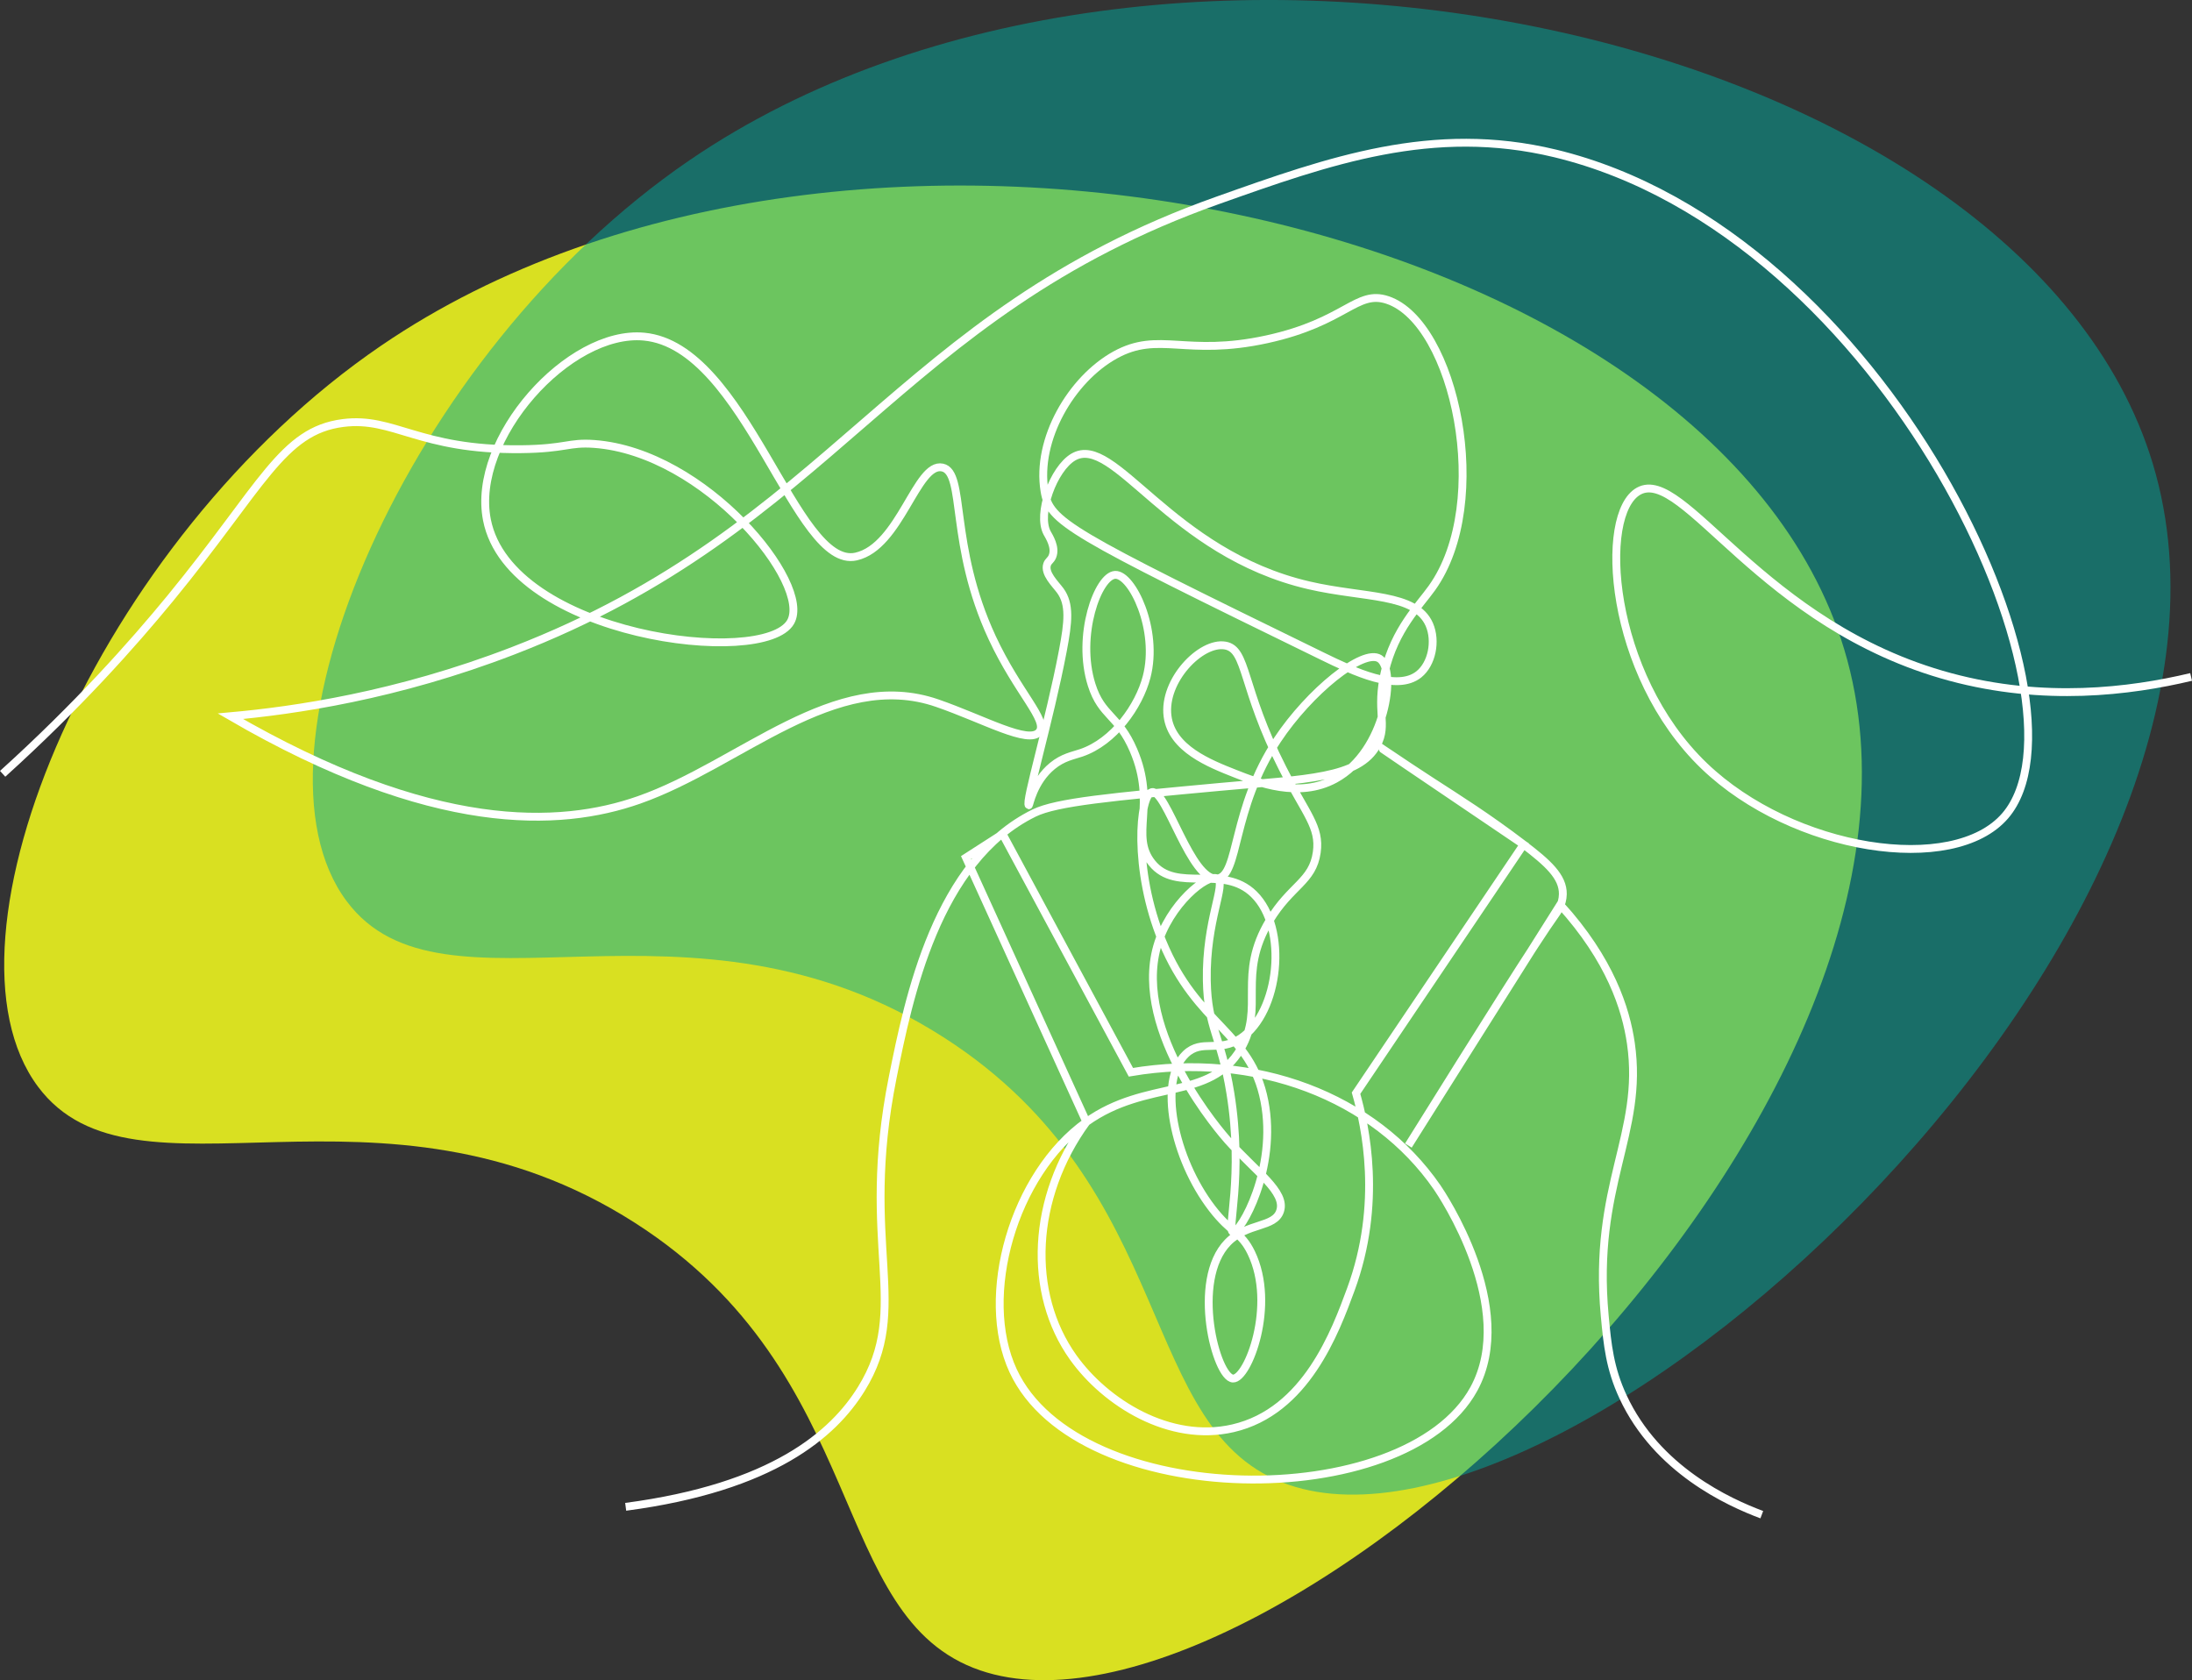 <?xml version="1.0" encoding="UTF-8"?>
<svg id="Layer_2" data-name="Layer 2" xmlns="http://www.w3.org/2000/svg" viewBox="0 0 837.35 641.82">
  <rect x="0" y="0" width="837.35" height="641.82" fill="#333333" stroke="none"/>
  <defs>
    <style>
      .cls-1 {
        fill: none;
        stroke: #fff;
        stroke-miterlimit: 10;
        stroke-width: 3px;
      }

      .cls-2 {
        fill: #00a99d;
      }

      .cls-3 {
        fill: #d9e021;
      }

      .cls-4 {
        opacity: .5;
      }
    </style>
  </defs>
  <g id="Layer_1-2" data-name="Layer 1">
    <g>
      <path class="cls-3" d="m374.51,638.09c-58.7-20-41.2-112.87-132-171-97.44-62.38-191.09-2.49-228-52-41.9-56.21,22.54-208.94,131-283,179.79-122.77,509.32-49.01,559,116,52.94,175.85-220.39,427.34-330,390Z"/>
      <g class="cls-4">
        <path class="cls-2" d="m492.4,567.21c-58.7-20-41.2-112.87-132-171-97.44-62.38-191.09-2.49-228-52-41.9-56.21,22.54-208.94,131-283,179.79-122.77,509.32-49.01,559,116,52.94,175.85-220.39,427.34-330,390Z"/>
      </g>
      <path class="cls-1" d="m239.01,575.59c56.31-7.44,79.35-27.81,90-45,19.43-31.36-.89-54.64,12-119,6.09-30.41,16.8-82.72,54-101,8.6-4.22,29.4-6.15,71-10,33.15-3.07,53.05-3.17,60-16,4.3-7.93-.61-12.89,3-28,3.88-16.27,13.04-25.05,18-32,23.4-32.75,8.65-101.47-17-110-11.88-3.95-15.89,8.42-46,15-31.11,6.8-41.22-3.25-58,6-16.75,9.24-30.27,32.28-27,52,1.95,11.75,8.73,15.52,106,63,12.35,6.03,28.59,13.74,37,7,5-4.01,6.72-12.73,4-19-5.24-12.05-24.77-10.07-46-15-53.24-12.35-74.34-58.19-90-49-7.56,4.44-13.93,21.74-10,29,.7,1.3,3.48,5.5,2,9-.63,1.5-1.54,1.67-2,3-1.18,3.44,3.14,7.47,5,10,3.81,5.19,3.09,11.99,1,23-5.18,27.28-14.61,58.34-13,59,.21.08,1.69-9.02,9-15,4.08-3.34,7.79-3.91,11-5,12.58-4.26,22.11-17.92,25-29,4.71-18.05-5.59-39.27-12-39-6.55.28-14.93,23.23-9,42,3.85,12.17,10.19,11.43,16,25,8.95,20.89-1.48,32.35,7,43,9.41,11.82,27.1.3,39,12,13.17,12.96,9.78,45.07-5,55-8.47,5.69-14.85.17-21,6-10.78,10.21-4.66,39.92,10,59,7.41,9.64,11.1,8.9,15,17,9.6,19.94-1.33,48.24-7,48-6.41-.27-16.16-37.4-2-52,7.41-7.64,17.89-5.51,20-12,2.36-7.24-9.1-14.83-20-27-2.03-2.27-36.24-41.34-27-74,4.62-16.34,19.24-27.95,23-26,3.65,1.9-4.42,15.77-4,39,.33,18.18,5.48,21.21,9,43,5.16,31.92-1.51,52.53,1,53,2.8.52,17.07-24,12-50-5.2-26.69-25.62-28.48-39-61-11.38-27.67-8.72-55.83-4-57,5.54-1.37,14.91,34.24,25,33,8.45-1.04,5.34-26.4,23-53,12.18-18.35,32.71-34.99,39-31,6.72,4.27,2.42,35.48-17,46-13.86,7.51-29.58,1.32-38-2-10.01-3.94-24.39-9.61-26-22-1.77-13.61,12.75-28.59,22-27,8.52,1.46,6.15,15.89,22,47,8.87,17.42,14.37,22.24,13,32-1.58,11.19-9.89,12.55-18,26-12.65,20.98-1.79,33.21-11,49-11.71,20.09-35.8,11.46-59,28-27.86,19.86-41.19,66.55-28,95,24.89,53.69,149.91,54.72,176,7,16.95-31-12.28-74.51-14-77-23.99-34.78-69.39-52.03-117-44-16.33-30.33-32.67-60.67-49-91-4.67,3-9.33,6-14,9,15.33,33.67,30.67,67.33,46,101-21.02,28.84-22.66,65.31-5,90,12.3,17.19,36.77,32.61,61,27,27.86-6.45,39.08-36.91,45-53,12.1-32.87,5.57-62.5,2-75,21.33-31.67,42.67-63.33,64-95-46.13-31.19-56.03-37.95-56-38,.03-.04,8.03,5.6,21,14,10,6.48,21.27,13.52,35,24,9.16,7,15.12,12.25,15,19-.07,3.97-2.22,6.91-3,8-6.93,9.65-27.48,42.26-56,88,19.33-30.67,38.67-61.33,58-92,19.08,21.04,25.08,39.73,27,53,5,34.6-14.64,54.03-10,104,1.03,11.1,1.95,20.15,7,31,12.95,27.86,40.36,40.27,53,45"/>
      <path class="cls-1" d="m1.01,295.59c28.68-25.94,49.7-49.58,64-67,35.25-42.95,42.71-64.02,66-67,19.51-2.5,28.87,10.4,68,10,17.3-.18,18.07-2.73,28-2,42.38,3.1,83.31,53.54,75,68-10.14,17.64-107.2,5.58-116-39-6.11-30.97,31.35-72.69,60-70,39,3.65,57.85,89.2,81,84,16.88-3.79,23.15-36.13,33-34,8.94,1.94,2.49,29.51,19,65,9.8,21.05,21.51,31.63,18,36-3.98,4.96-21.21-4.85-39-11-39.22-13.55-75.14,23.39-114,37-30.08,10.54-78.66,12.95-156-32,24.14-2.17,63.38-7.78,108-25,122.57-47.3,145.73-128.2,269-172,42.85-15.23,82.29-29.24,129-18,126.7,30.49,208.57,210.33,172,253-19.81,23.11-81.15,13.5-115-19-36.57-35.1-40.56-96.43-25-105,17.16-9.45,46.67,51.49,119,71,35.7,9.63,68.54,5.58,92,0"/>
    </g>
  </g>
</svg>